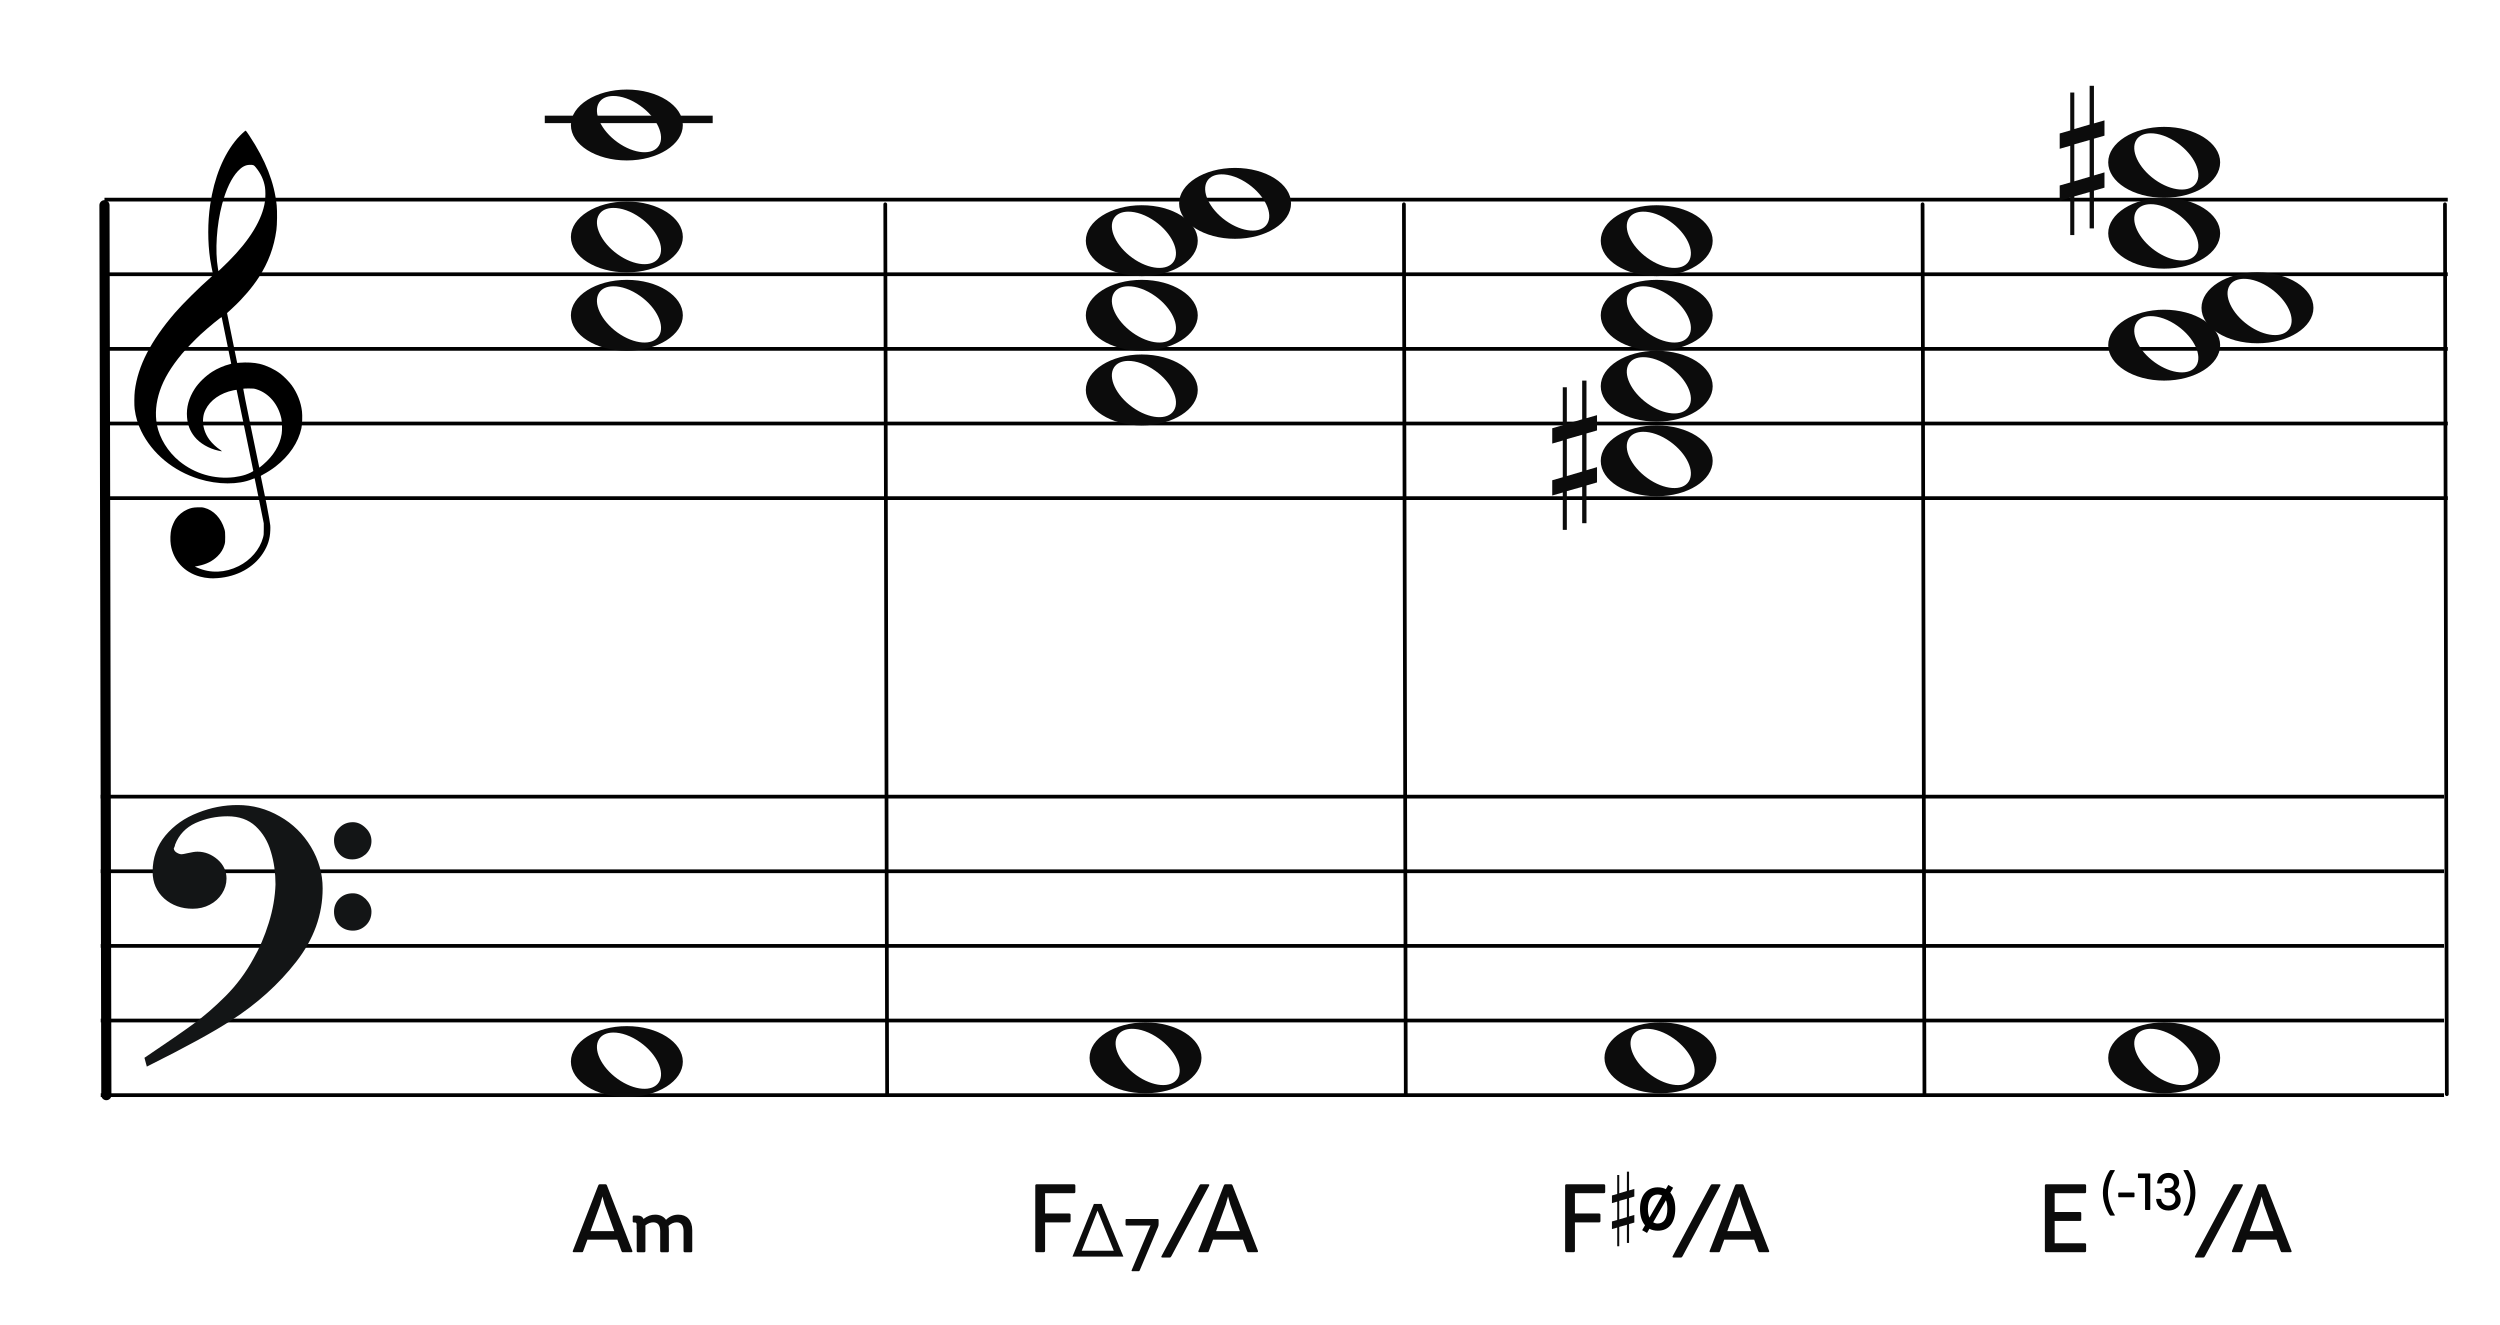 <?xml version="1.0" encoding="UTF-8"?>
<svg width="670px" height="355px" viewBox="0 0 670 355" version="1.1" xmlns="http://www.w3.org/2000/svg" xmlns:xlink="http://www.w3.org/1999/xlink">
    <title>c4-chordname-Am-pedalpoint</title>
    <g id="c4-chordname-Am-pedalpoint" stroke="none" stroke-width="1" fill="none" fill-rule="evenodd">
        <g id="五線譜" transform="translate(27, 203)" stroke="#000000">
            <line x1="0" y1="10.5" x2="628" y2="10.5" id="horizon"></line>
            <line x1="0" y1="30.5" x2="628" y2="30.5" id="horizon"></line>
            <line x1="0" y1="50.5" x2="628" y2="50.5" id="horizon"></line>
            <line x1="0" y1="70.5" x2="628" y2="70.5" id="horizon"></line>
            <line x1="0" y1="90.5" x2="628" y2="90.5" id="horizon"></line>
        </g>
        <g id="五線譜" transform="translate(28.047, 43)" stroke="#000000">
            <line x1="-0.047" y1="10.5" x2="627.953" y2="10.5" id="horizon"></line>
            <line x1="-0.047" y1="30.5" x2="627.953" y2="30.5" id="horizon"></line>
            <line x1="-0.047" y1="50.5" x2="627.953" y2="50.5" id="horizon"></line>
            <line x1="-0.047" y1="70.5" x2="627.953" y2="70.5" id="horizon"></line>
            <line x1="-0.047" y1="90.5" x2="627.953" y2="90.5" id="horizon"></line>
        </g>
        <line x1="-91.5" y1="174.5" x2="147" y2="174" id="bar" stroke="#000000" stroke-width="2.722" stroke-linecap="round" stroke-linejoin="round" transform="translate(28, 174.5) rotate(90) translate(-28, -174.5) "></line>
        <g id="F" transform="translate(39, 216)" fill="#131516" stroke="#131516" stroke-width="0.5">
            <path d="M0,67.596 C5.774,63.697 10.087,60.745 12.864,58.704 C15.642,56.7 18.566,54.186 21.563,51.198 C24.559,48.21 27.081,44.821 29.128,41.067 C30.736,38.298 32.125,35.091 33.258,31.447 C34.391,27.84 34.975,24.342 35.085,21.026 C35.085,17.928 34.683,14.977 33.842,12.207 C33.038,9.401 31.65,7.106 29.676,5.247 C27.703,3.425 25.144,2.514 21.965,2.514 C18.895,2.514 16.008,3.134 13.303,4.336 C10.635,5.575 8.735,7.543 7.675,10.312 C7.675,10.567 7.529,10.895 7.309,11.369 C7.382,11.952 7.675,12.389 8.223,12.717 C8.771,13.045 9.246,13.191 9.685,13.191 C9.904,13.191 10.525,13.082 11.476,12.863 C12.462,12.645 13.267,12.499 13.924,12.499 C15.861,12.499 17.579,13.191 19.151,14.539 C20.686,15.888 21.453,17.527 21.453,19.459 C21.453,20.843 21.051,22.155 20.283,23.358 C19.516,24.56 18.456,25.544 17.104,26.237 C15.752,26.965 14.253,27.293 12.645,27.293 C9.721,27.293 7.236,26.419 5.19,24.633 C3.18,22.811 2.156,20.516 2.156,17.637 C2.156,13.956 3.289,10.786 5.519,8.09 C7.784,5.393 10.635,3.389 14.144,2.041 C17.616,0.656 21.124,0 24.706,0 C28.616,0 32.344,0.984 35.816,2.988 C39.324,4.956 42.065,7.689 44.112,11.078 C46.159,14.503 47.219,18.147 47.219,22.082 C47.219,29.079 44.88,35.565 40.202,41.578 C35.524,47.59 29.749,52.801 22.842,57.247 C18.237,60.271 10.781,64.352 0.512,69.49 L0,67.596 Z M50.764,9.223 C50.764,7.912 51.239,6.818 52.189,5.944 C53.103,5.033 54.236,4.596 55.588,4.596 C56.757,4.596 57.854,5.106 58.84,6.09 C59.827,7.037 60.302,8.167 60.302,9.406 C60.302,10.717 59.791,11.847 58.84,12.758 C57.817,13.633 56.684,14.07 55.405,14.07 C54.053,14.07 52.956,13.633 52.079,12.649 C51.202,11.701 50.764,10.572 50.764,9.223 Z M50.764,28.318 C50.764,27.006 51.239,25.876 52.116,25.002 C53.029,24.091 54.162,23.654 55.588,23.654 C56.757,23.654 57.817,24.127 58.84,25.111 C59.791,26.095 60.302,27.152 60.302,28.318 C60.302,29.739 59.827,30.869 58.914,31.78 C57.963,32.691 56.867,33.164 55.588,33.164 C54.162,33.164 53.029,32.691 52.116,31.816 C51.239,30.941 50.764,29.775 50.764,28.318 Z" id="Shape"></path>
        </g>
        <path d="M56.162,154.963 C55.266,154.896 54.404,154.751 53.59,154.529 C49.375,153.385 46.455,150.207 45.775,146.019 C45.575,144.792 45.642,142.872 45.923,141.776 C46.137,140.937 46.656,139.738 47.074,139.113 C47.779,138.062 48.984,137.067 50.186,136.549 C51.174,136.121 51.706,136.008 52.952,135.964 C53.94,135.927 54.184,135.943 54.755,136.091 C57.243,136.73 59.258,138.863 60.132,141.784 C60.329,142.444 60.347,142.611 60.351,143.909 C60.354,145.141 60.333,145.398 60.178,145.946 C59.834,147.163 59.246,148.144 58.307,149.061 C56.932,150.409 55.321,151.218 53.146,151.658 L52.213,151.848 L52.875,152.136 C56.41,153.69 60.323,153.54 63.971,151.717 C67.164,150.123 69.633,147.238 70.482,144.11 C70.688,143.354 70.7,143.215 70.694,141.776 L70.688,140.247 L69.496,134.331 C68.841,131.077 68.287,128.355 68.266,128.281 C68.23,128.166 68.148,128.182 67.582,128.418 C63.926,129.945 58.394,129.925 53.345,128.368 C46.428,126.235 40.782,121.554 37.839,115.514 C36.921,113.627 36.385,111.824 36.088,109.619 C35.955,108.626 35.976,105.997 36.129,104.748 C36.949,98.066 40.398,91.366 46.901,83.82 C48.925,81.472 53.355,77.078 56.323,74.473 C57.113,73.781 57.146,73.737 57.085,73.513 C56.948,72.994 56.471,70.478 56.323,69.492 C55.64,64.894 55.641,59.555 56.327,54.883 C57.404,47.543 59.928,41.375 63.602,37.114 C64.272,36.336 65.69,35 65.845,35 C65.895,35 66.325,35.589 66.798,36.309 C71.195,42.971 73.521,48.905 74.157,55.07 C74.315,56.612 74.271,60.229 74.075,61.64 C73.431,66.296 71.928,70.337 69.35,74.34 C67.665,76.961 65.126,79.939 62.535,82.339 C61.944,82.888 61.321,83.465 61.152,83.623 L60.846,83.909 L62.203,90.585 L63.559,97.263 L64.231,97.211 C66.12,97.059 68.116,97.17 69.543,97.503 C71.442,97.949 73.58,98.966 75.179,100.183 C76.071,100.863 77.556,102.382 78.183,103.257 C79.682,105.347 80.66,107.839 80.933,110.258 C81.069,111.455 80.988,113.783 80.78,114.751 C79.957,118.583 77.521,122.186 73.81,125.057 C72.892,125.767 71.554,126.624 70.582,127.127 C69.924,127.468 69.867,127.514 69.91,127.692 C69.993,128.029 71.048,133.157 71.442,135.136 C71.649,136.175 71.967,137.896 72.15,138.96 C72.472,140.832 72.482,140.929 72.438,142.139 C72.36,144.439 71.782,146.237 70.478,148.256 C67.993,152.1 63.541,154.551 58.349,154.933 C57.252,155.013 56.899,155.019 56.162,154.963 Z M62.745,127.885 C63.722,127.77 64.959,127.504 65.761,127.234 C66.743,126.905 67.928,126.32 67.881,126.187 C67.859,126.128 66.855,121.232 65.649,115.304 C64.443,109.377 63.437,104.508 63.413,104.484 C63.39,104.46 62.989,104.516 62.523,104.611 C59.107,105.303 56.304,107.262 55.076,109.816 C54.689,110.621 54.541,111.148 54.441,112.068 C54.229,114.023 54.858,116.17 56.144,117.872 C56.893,118.865 58.034,119.926 59.081,120.606 C59.482,120.866 59.559,120.994 59.278,120.933 C59.18,120.913 58.836,120.838 58.514,120.77 C55.981,120.223 53.532,118.79 52.143,117.047 C50.923,115.514 50.304,113.92 50.127,111.848 C49.901,109.207 50.593,106.661 52.211,104.165 C53.256,102.553 55.06,100.798 56.867,99.636 C58.176,98.793 60.16,97.933 61.512,97.622 C61.759,97.566 61.961,97.493 61.961,97.463 C61.961,97.376 59.457,85.124 59.415,85.007 C59.354,84.835 55.96,87.619 53.673,89.714 C52.412,90.87 49.728,93.664 48.754,94.836 C45.813,98.373 43.913,101.555 42.85,104.716 C41.782,107.904 41.516,110.972 42.062,113.876 C42.726,117.406 45.003,121.1 48.048,123.588 C52.184,126.965 57.451,128.505 62.745,127.885 Z M70.505,124.528 C73.324,122.107 74.992,119.353 75.485,116.313 C75.651,115.294 75.607,113.145 75.405,112.195 C74.58,108.346 72.061,105.374 68.741,104.333 C68.087,104.127 67.936,104.111 66.647,104.109 C65.83,104.109 65.23,104.139 65.189,104.187 C65.148,104.234 65.991,108.463 67.301,114.771 C68.5,120.548 69.482,125.285 69.484,125.299 C69.492,125.363 69.835,125.103 70.505,124.528 Z M61.284,70.016 C66.959,64.335 70.313,58.803 71.012,53.963 C71.169,52.873 71.167,51.096 71.006,50.127 C70.684,48.195 69.896,46.498 68.556,44.862 C68.024,44.212 67.944,44.178 66.938,44.18 C65.83,44.182 64.822,44.708 63.777,45.83 C62.044,47.684 60.596,50.715 59.529,54.707 C58.046,60.266 57.59,67.218 58.404,71.927 L58.531,72.671 L59.325,71.927 C59.761,71.517 60.641,70.658 61.284,70.016 Z" id="G-Clef" fill="#000000"></path>
        <line x1="535.75" y1="174.25" x2="774.25" y2="173.75" id="bar" stroke="#000000" stroke-linecap="round" stroke-linejoin="round" transform="translate(655.25, 174.25) rotate(90) translate(-655.25, -174.25) "></line>
        <line x1="117.75" y1="174.25" x2="356.25" y2="173.75" id="bar" stroke="#000000" stroke-linecap="round" stroke-linejoin="round" transform="translate(237.25, 174.25) rotate(90) translate(-237.25, -174.25) "></line>
        <line x1="256.75" y1="174.25" x2="495.25" y2="173.75" id="bar" stroke="#000000" stroke-linecap="round" stroke-linejoin="round" transform="translate(376.25, 174.25) rotate(90) translate(-376.25, -174.25) "></line>
        <line x1="395.75" y1="174.25" x2="634.25" y2="173.75" id="bar" stroke="#000000" stroke-linecap="round" stroke-linejoin="round" transform="translate(515.25, 174.25) rotate(90) translate(-515.25, -174.25) "></line>
        <g id="Group" transform="translate(430, 273)" fill="#0C0C0C" fill-rule="nonzero">
            <g id="whole">
                <path d="M14.988,1 C6.708,1 0,5.273 0,10.513 C0,15.752 6.708,20 14.988,20 C23.268,20 30,15.752 30,10.513 C30,5.273 23.268,1 14.988,1 Z M11.325,2.723 C13.479,2.693 16.132,3.586 18.626,5.371 C23.06,8.544 25.285,13.322 23.597,16.015 C21.91,18.707 16.948,18.313 12.514,15.141 C8.08,11.968 5.855,7.189 7.542,4.497 C8.281,3.318 9.651,2.746 11.325,2.723 Z"></path>
            </g>
        </g>
        <g id="Group" transform="translate(292, 273)" fill="#0C0C0C" fill-rule="nonzero">
            <g id="whole">
                <path d="M14.988,1 C6.708,1 0,5.273 0,10.513 C0,15.752 6.708,20 14.988,20 C23.268,20 30,15.752 30,10.513 C30,5.273 23.268,1 14.988,1 Z M11.325,2.723 C13.479,2.693 16.132,3.586 18.626,5.371 C23.06,8.544 25.285,13.322 23.597,16.015 C21.91,18.707 16.948,18.313 12.514,15.141 C8.08,11.968 5.855,7.189 7.542,4.497 C8.281,3.318 9.651,2.746 11.325,2.723 Z"></path>
            </g>
        </g>
        <g id="Group" transform="translate(153, 23)" fill="#0C0C0C" fill-rule="nonzero">
            <g id="whole">
                <path d="M14.988,1 C6.708,1 0,5.273 0,10.513 C0,15.752 6.708,20 14.988,20 C23.268,20 30,15.752 30,10.513 C30,5.273 23.268,1 14.988,1 Z M11.325,2.723 C13.479,2.693 16.132,3.586 18.626,5.371 C23.06,8.544 25.285,13.322 23.597,16.015 C21.91,18.707 16.948,18.313 12.514,15.141 C8.08,11.968 5.855,7.189 7.542,4.497 C8.281,3.318 9.651,2.746 11.325,2.723 Z"></path>
            </g>
        </g>
        <g id="Group" transform="translate(153, 74)" fill="#0C0C0C" fill-rule="nonzero">
            <g id="whole">
                <path d="M14.988,1 C6.708,1 0,5.273 0,10.513 C0,15.752 6.708,20 14.988,20 C23.268,20 30,15.752 30,10.513 C30,5.273 23.268,1 14.988,1 Z M11.325,2.723 C13.479,2.693 16.132,3.586 18.626,5.371 C23.06,8.544 25.285,13.322 23.597,16.015 C21.91,18.707 16.948,18.313 12.514,15.141 C8.08,11.968 5.855,7.189 7.542,4.497 C8.281,3.318 9.651,2.746 11.325,2.723 Z"></path>
            </g>
        </g>
        <g id="Group" transform="translate(153, 53)" fill="#0C0C0C" fill-rule="nonzero">
            <g id="whole">
                <path d="M14.988,1 C6.708,1 0,5.273 0,10.513 C0,15.752 6.708,20 14.988,20 C23.268,20 30,15.752 30,10.513 C30,5.273 23.268,1 14.988,1 Z M11.325,2.723 C13.479,2.693 16.132,3.586 18.626,5.371 C23.06,8.544 25.285,13.322 23.597,16.015 C21.91,18.707 16.948,18.313 12.514,15.141 C8.08,11.968 5.855,7.189 7.542,4.497 C8.281,3.318 9.651,2.746 11.325,2.723 Z"></path>
            </g>
        </g>
        <g id="Group" transform="translate(291, 54)" fill="#0C0C0C" fill-rule="nonzero">
            <g id="whole">
                <path d="M14.988,1 C6.708,1 0,5.273 0,10.513 C0,15.752 6.708,20 14.988,20 C23.268,20 30,15.752 30,10.513 C30,5.273 23.268,1 14.988,1 Z M11.325,2.723 C13.479,2.693 16.132,3.586 18.626,5.371 C23.06,8.544 25.285,13.322 23.597,16.015 C21.91,18.707 16.948,18.313 12.514,15.141 C8.08,11.968 5.855,7.189 7.542,4.497 C8.281,3.318 9.651,2.746 11.325,2.723 Z"></path>
            </g>
        </g>
        <g id="Group" transform="translate(316, 44)" fill="#0C0C0C" fill-rule="nonzero">
            <g id="whole">
                <path d="M14.988,1 C6.708,1 0,5.273 0,10.513 C0,15.752 6.708,20 14.988,20 C23.268,20 30,15.752 30,10.513 C30,5.273 23.268,1 14.988,1 Z M11.325,2.723 C13.479,2.693 16.132,3.586 18.626,5.371 C23.06,8.544 25.285,13.322 23.597,16.015 C21.91,18.707 16.948,18.313 12.514,15.141 C8.08,11.968 5.855,7.189 7.542,4.497 C8.281,3.318 9.651,2.746 11.325,2.723 Z"></path>
            </g>
        </g>
        <g id="Group" transform="translate(291, 94)" fill="#0C0C0C" fill-rule="nonzero">
            <g id="whole">
                <path d="M14.988,1 C6.708,1 0,5.273 0,10.513 C0,15.752 6.708,20 14.988,20 C23.268,20 30,15.752 30,10.513 C30,5.273 23.268,1 14.988,1 Z M11.325,2.723 C13.479,2.693 16.132,3.586 18.626,5.371 C23.06,8.544 25.285,13.322 23.597,16.015 C21.91,18.707 16.948,18.313 12.514,15.141 C8.08,11.968 5.855,7.189 7.542,4.497 C8.281,3.318 9.651,2.746 11.325,2.723 Z"></path>
            </g>
        </g>
        <g id="Group" transform="translate(291, 74)" fill="#0C0C0C" fill-rule="nonzero">
            <g id="whole">
                <path d="M14.988,1 C6.708,1 0,5.273 0,10.513 C0,15.752 6.708,20 14.988,20 C23.268,20 30,15.752 30,10.513 C30,5.273 23.268,1 14.988,1 Z M11.325,2.723 C13.479,2.693 16.132,3.586 18.626,5.371 C23.06,8.544 25.285,13.322 23.597,16.015 C21.91,18.707 16.948,18.313 12.514,15.141 C8.08,11.968 5.855,7.189 7.542,4.497 C8.281,3.318 9.651,2.746 11.325,2.723 Z"></path>
            </g>
        </g>
        <g id="Group" transform="translate(429, 113)" fill="#0C0C0C" fill-rule="nonzero">
            <g id="whole">
                <path d="M14.988,1 C6.708,1 0,5.273 0,10.513 C0,15.752 6.708,20 14.988,20 C23.268,20 30,15.752 30,10.513 C30,5.273 23.268,1 14.988,1 Z M11.325,2.723 C13.479,2.693 16.132,3.586 18.626,5.371 C23.06,8.544 25.285,13.322 23.597,16.015 C21.91,18.707 16.948,18.313 12.514,15.141 C8.08,11.968 5.855,7.189 7.542,4.497 C8.281,3.318 9.651,2.746 11.325,2.723 Z"></path>
            </g>
        </g>
        <g id="Group" transform="translate(429, 93)" fill="#0C0C0C" fill-rule="nonzero">
            <g id="whole">
                <path d="M14.988,1 C6.708,1 0,5.273 0,10.513 C0,15.752 6.708,20 14.988,20 C23.268,20 30,15.752 30,10.513 C30,5.273 23.268,1 14.988,1 Z M11.325,2.723 C13.479,2.693 16.132,3.586 18.626,5.371 C23.06,8.544 25.285,13.322 23.597,16.015 C21.91,18.707 16.948,18.313 12.514,15.141 C8.08,11.968 5.855,7.189 7.542,4.497 C8.281,3.318 9.651,2.746 11.325,2.723 Z"></path>
            </g>
        </g>
        <g id="Group" transform="translate(565, 52)" fill="#0C0C0C" fill-rule="nonzero">
            <g id="whole">
                <path d="M14.988,1 C6.708,1 0,5.273 0,10.513 C0,15.752 6.708,20 14.988,20 C23.268,20 30,15.752 30,10.513 C30,5.273 23.268,1 14.988,1 Z M11.325,2.723 C13.479,2.693 16.132,3.586 18.626,5.371 C23.06,8.544 25.285,13.322 23.597,16.015 C21.91,18.707 16.948,18.313 12.514,15.141 C8.08,11.968 5.855,7.189 7.542,4.497 C8.281,3.318 9.651,2.746 11.325,2.723 Z"></path>
            </g>
        </g>
        <g id="Group" transform="translate(565, 82)" fill="#0C0C0C" fill-rule="nonzero">
            <g id="whole">
                <path d="M14.988,1 C6.708,1 0,5.273 0,10.513 C0,15.752 6.708,20 14.988,20 C23.268,20 30,15.752 30,10.513 C30,5.273 23.268,1 14.988,1 Z M11.325,2.723 C13.479,2.693 16.132,3.586 18.626,5.371 C23.06,8.544 25.285,13.322 23.597,16.015 C21.91,18.707 16.948,18.313 12.514,15.141 C8.08,11.968 5.855,7.189 7.542,4.497 C8.281,3.318 9.651,2.746 11.325,2.723 Z"></path>
            </g>
        </g>
        <g id="Group" transform="translate(590, 72)" fill="#0C0C0C" fill-rule="nonzero">
            <g id="whole">
                <path d="M14.988,1 C6.708,1 0,5.273 0,10.513 C0,15.752 6.708,20 14.988,20 C23.268,20 30,15.752 30,10.513 C30,5.273 23.268,1 14.988,1 Z M11.325,2.723 C13.479,2.693 16.132,3.586 18.626,5.371 C23.06,8.544 25.285,13.322 23.597,16.015 C21.91,18.707 16.948,18.313 12.514,15.141 C8.08,11.968 5.855,7.189 7.542,4.497 C8.281,3.318 9.651,2.746 11.325,2.723 Z"></path>
            </g>
        </g>
        <g id="Group" transform="translate(146, 31)" fill="#0C0C0C" fill-rule="nonzero">
            <g id="Rectangle">
                <rect x="0" y="0" width="45" height="2"></rect>
            </g>
        </g>
        <g id="Group" transform="translate(429, 74)" fill="#0C0C0C" fill-rule="nonzero">
            <g id="whole">
                <path d="M14.988,1 C6.708,1 0,5.273 0,10.513 C0,15.752 6.708,20 14.988,20 C23.268,20 30,15.752 30,10.513 C30,5.273 23.268,1 14.988,1 Z M11.325,2.723 C13.479,2.693 16.132,3.586 18.626,5.371 C23.06,8.544 25.285,13.322 23.597,16.015 C21.91,18.707 16.948,18.313 12.514,15.141 C8.08,11.968 5.855,7.189 7.542,4.497 C8.281,3.318 9.651,2.746 11.325,2.723 Z"></path>
            </g>
        </g>
        <g id="Group" transform="translate(429, 54)" fill="#0C0C0C" fill-rule="nonzero">
            <g id="whole">
                <path d="M14.988,1 C6.708,1 0,5.273 0,10.513 C0,15.752 6.708,20 14.988,20 C23.268,20 30,15.752 30,10.513 C30,5.273 23.268,1 14.988,1 Z M11.325,2.723 C13.479,2.693 16.132,3.586 18.626,5.371 C23.06,8.544 25.285,13.322 23.597,16.015 C21.91,18.707 16.948,18.313 12.514,15.141 C8.08,11.968 5.855,7.189 7.542,4.497 C8.281,3.318 9.651,2.746 11.325,2.723 Z"></path>
            </g>
        </g>
        <g id="Group" transform="translate(153, 274)" fill="#0C0C0C" fill-rule="nonzero">
            <g id="whole">
                <path d="M14.988,1 C6.708,1 0,5.273 0,10.513 C0,15.752 6.708,20 14.988,20 C23.268,20 30,15.752 30,10.513 C30,5.273 23.268,1 14.988,1 Z M11.325,2.723 C13.479,2.693 16.132,3.586 18.626,5.371 C23.06,8.544 25.285,13.322 23.597,16.015 C21.91,18.707 16.948,18.313 12.514,15.141 C8.08,11.968 5.855,7.189 7.542,4.497 C8.281,3.318 9.651,2.746 11.325,2.723 Z"></path>
            </g>
        </g>
        <g id="Group" transform="translate(565, 33)" fill="#0C0C0C" fill-rule="nonzero">
            <g id="whole">
                <path d="M14.988,1 C6.708,1 0,5.273 0,10.513 C0,15.752 6.708,20 14.988,20 C23.268,20 30,15.752 30,10.513 C30,5.273 23.268,1 14.988,1 Z M11.325,2.723 C13.479,2.693 16.132,3.586 18.626,5.371 C23.06,8.544 25.285,13.322 23.597,16.015 C21.91,18.707 16.948,18.313 12.514,15.141 C8.08,11.968 5.855,7.189 7.542,4.497 C8.281,3.318 9.651,2.746 11.325,2.723 Z"></path>
            </g>
        </g>
        <g id="Group" transform="translate(565, 273)" fill="#0C0C0C" fill-rule="nonzero">
            <g id="whole">
                <path d="M14.988,1 C6.708,1 0,5.273 0,10.513 C0,15.752 6.708,20 14.988,20 C23.268,20 30,15.752 30,10.513 C30,5.273 23.268,1 14.988,1 Z M11.325,2.723 C13.479,2.693 16.132,3.586 18.626,5.371 C23.06,8.544 25.285,13.322 23.597,16.015 C21.91,18.707 16.948,18.313 12.514,15.141 C8.08,11.968 5.855,7.189 7.542,4.497 C8.281,3.318 9.651,2.746 11.325,2.723 Z"></path>
            </g>
        </g>
        <g id="Group" transform="translate(140, 305.5)" fill="#0C0C0C" fill-rule="nonzero">
            <g id="CN-Alphabet">
                <path d="M15.967,30.088 C16.201,30.088 16.253,29.958 16.331,29.724 L17.423,26.734 L25.457,26.734 L26.523,29.724 C26.627,29.958 26.679,30.088 26.913,30.088 L29.201,30.088 C29.461,30.088 29.539,29.958 29.461,29.724 L22.675,12.226 C22.597,12.018 22.493,11.888 22.259,11.888 L20.751,11.888 C20.491,11.888 20.413,12.018 20.309,12.252 L13.523,29.724 C13.419,29.958 13.549,30.088 13.757,30.088 L15.967,30.088 Z M24.625,24.446 L18.255,24.446 L20.855,17.322 L21.453,15.138 L22.051,17.322 L24.625,24.446 Z" id="Combined-Shape"></path>
            </g>
        </g>
        <g id="Group" transform="translate(164.5, 305.5)" fill="#0C0C0C" fill-rule="nonzero">
            <g id="Combined-Shape">
                <path d="M8.134,30.104 C8.35,30.104 8.47,29.984 8.47,29.768 L8.47,22.904 C9.214,22.328 9.862,22.088 10.558,22.088 C11.83,22.088 12.43,22.88 12.43,24.464 L12.43,29.768 C12.43,29.984 12.574,30.104 12.766,30.104 L14.422,30.104 C14.638,30.104 14.758,29.984 14.758,29.768 L14.758,24.224 C14.758,23.792 14.71,23.384 14.662,23.024 C15.334,22.424 16.078,22.088 16.846,22.088 C18.07,22.088 18.694,22.88 18.694,24.464 L18.694,29.768 C18.694,29.984 18.814,30.104 19.03,30.104 L20.686,30.104 C20.902,30.104 21.022,29.984 21.022,29.768 L21.022,24.224 C21.022,21.464 19.534,20.024 17.302,20.024 C16.03,20.024 14.902,20.504 13.99,21.416 C13.366,20.504 12.334,20.024 11.086,20.024 C9.958,20.024 9.022,20.384 7.966,21.176 C7.702,20.576 7.198,20.264 6.382,20.264 L5.398,20.264 C5.182,20.264 5.062,20.384 5.062,20.6 L5.062,21.8 C5.062,22.016 5.182,22.136 5.398,22.136 L5.662,22.136 C6.07,22.136 6.118,22.352 6.118,22.928 L6.118,23.864 L6.142,23.864 L6.142,29.768 C6.142,29.984 6.238,30.104 6.478,30.104 L8.134,30.104 Z"></path>
            </g>
        </g>
        <g id="Group" transform="translate(302.5, 305.5)" fill="#0C0C0C" fill-rule="nonzero">
            <g id="CN-Alphabet">
                <path d="M10.962,31.518 C11.196,31.518 11.3,31.388 11.43,31.154 L21.544,12.252 C21.674,12.018 21.57,11.888 21.336,11.888 L19.36,11.888 C19.126,11.888 19.022,12.018 18.892,12.252 L8.778,31.154 C8.648,31.388 8.778,31.518 9.012,31.518 L10.962,31.518 Z M21.129,30.088 C21.363,30.088 21.415,29.958 21.493,29.724 L22.585,26.734 L30.619,26.734 L31.685,29.724 C31.789,29.958 31.841,30.088 32.075,30.088 L34.363,30.088 C34.623,30.088 34.701,29.958 34.623,29.724 L27.837,12.226 C27.759,12.018 27.655,11.888 27.421,11.888 L25.913,11.888 C25.653,11.888 25.575,12.018 25.471,12.252 L18.685,29.724 C18.581,29.958 18.711,30.088 18.919,30.088 L21.129,30.088 Z M29.787,24.446 L23.417,24.446 L26.017,17.322 L26.615,15.138 L27.213,17.322 L29.787,24.446 Z" id="Combined-Shape"></path>
            </g>
        </g>
        <g id="Group" transform="translate(402.5, 305.5)" fill="#0C0C0C" fill-rule="nonzero">
            <g id="CN-Alphabet">
                <path d="M19.217,30.088 C19.451,30.088 19.581,29.958 19.581,29.724 L19.581,22.106 L26.029,22.106 C26.263,22.106 26.419,22.002 26.419,21.742 L26.419,20.078 C26.419,19.818 26.263,19.714 26.029,19.714 L19.581,19.714 L19.581,14.28 L27.329,14.28 C27.563,14.28 27.693,14.15 27.693,13.916 L27.693,12.252 C27.693,12.018 27.563,11.888 27.329,11.888 L17.319,11.888 C17.085,11.888 16.955,12.018 16.955,12.252 L16.955,29.724 C16.955,29.958 17.085,30.088 17.319,30.088 L19.217,30.088 Z" id="Combined-Shape"></path>
            </g>
        </g>
        <g id="Combined-Shape" transform="translate(435.5, 314)" fill="#000000">
            <path d="M11.6,3.563 L12.9,4.313 L12.137,5.635 C12.986,6.614 13.465,8.075 13.465,9.951 C13.465,13.695 11.75,15.831 8.792,15.831 C7.942,15.831 7.19,15.653 6.548,15.313 L5.9,16.437 L4.6,15.687 L5.365,14.364 C4.498,13.353 4.024,11.851 4.024,9.951 C4.024,6.341 5.947,4.205 8.792,4.205 C9.598,4.205 10.323,4.372 10.947,4.695 L11.6,3.563 Z M10.972,7.652 L7.556,13.568 C7.911,13.789 8.323,13.903 8.784,13.903 C10.404,13.903 11.35,12.506 11.35,9.951 C11.35,9.022 11.22,8.252 10.972,7.652 Z M8.792,6.125 C7.163,6.125 6.139,7.483 6.139,9.951 C6.139,10.904 6.282,11.697 6.547,12.317 L9.954,6.415 C9.622,6.223 9.233,6.125 8.792,6.125 Z"></path>
        </g>
        <g id="Group" transform="translate(432, 314)" fill="#0C0C0C" fill-rule="nonzero">
            <g id="sharp">
                <path d="M1.957,12.794 L1.957,7.841 L4.01,7.26 L4.01,12.188 L1.957,12.794 Z M6,11.596 L4.588,12.011 L4.588,7.083 L6,6.678 L6,4.631 L4.588,5.036 L4.588,0 L4.01,0 L4.01,5.188 L1.957,5.794 L1.957,0.897 L1.412,0.897 L1.412,5.98 L0,6.386 L0,8.437 L1.412,8.032 L1.412,12.951 L0,13.354 L0,15.397 L1.412,14.993 L1.412,20 L1.957,20 L1.957,14.814 L4.01,14.235 L4.01,19.106 L4.588,19.106 L4.588,14.051 L6,13.646 L6,11.596 Z"></path>
            </g>
        </g>
        <g id="Group" transform="translate(439.5, 305.5)" fill="#0C0C0C" fill-rule="nonzero">
            <g id="CN-Alphabet">
                <path d="M10.962,31.518 C11.196,31.518 11.3,31.388 11.43,31.154 L21.544,12.252 C21.674,12.018 21.57,11.888 21.336,11.888 L19.36,11.888 C19.126,11.888 19.022,12.018 18.892,12.252 L8.778,31.154 C8.648,31.388 8.778,31.518 9.012,31.518 L10.962,31.518 Z M21.129,30.088 C21.363,30.088 21.415,29.958 21.493,29.724 L22.585,26.734 L30.619,26.734 L31.685,29.724 C31.789,29.958 31.841,30.088 32.075,30.088 L34.363,30.088 C34.623,30.088 34.701,29.958 34.623,29.724 L27.837,12.226 C27.759,12.018 27.655,11.888 27.421,11.888 L25.913,11.888 C25.653,11.888 25.575,12.018 25.471,12.252 L18.685,29.724 C18.581,29.958 18.711,30.088 18.919,30.088 L21.129,30.088 Z M29.787,24.446 L23.417,24.446 L26.017,17.322 L26.615,15.138 L27.213,17.322 L29.787,24.446 Z" id="Combined-Shape"></path>
            </g>
        </g>
        <g id="Group" transform="translate(579.5, 305.5)" fill="#0C0C0C" fill-rule="nonzero">
            <g id="CN-Alphabet">
                <path d="M10.962,31.518 C11.196,31.518 11.3,31.388 11.43,31.154 L21.544,12.252 C21.674,12.018 21.57,11.888 21.336,11.888 L19.36,11.888 C19.126,11.888 19.022,12.018 18.892,12.252 L8.778,31.154 C8.648,31.388 8.778,31.518 9.012,31.518 L10.962,31.518 Z M21.129,30.088 C21.363,30.088 21.415,29.958 21.493,29.724 L22.585,26.734 L30.619,26.734 L31.685,29.724 C31.789,29.958 31.841,30.088 32.075,30.088 L34.363,30.088 C34.623,30.088 34.701,29.958 34.623,29.724 L27.837,12.226 C27.759,12.018 27.655,11.888 27.421,11.888 L25.913,11.888 C25.653,11.888 25.575,12.018 25.471,12.252 L18.685,29.724 C18.581,29.958 18.711,30.088 18.919,30.088 L21.129,30.088 Z M29.787,24.446 L23.417,24.446 L26.017,17.322 L26.615,15.138 L27.213,17.322 L29.787,24.446 Z" id="Combined-Shape"></path>
            </g>
        </g>
        <g id="Group" transform="translate(260.5, 305.5)" fill="#0C0C0C" fill-rule="nonzero">
            <g id="CN-Alphabet">
                <path d="M19.217,30.088 C19.451,30.088 19.581,29.958 19.581,29.724 L19.581,22.106 L26.029,22.106 C26.263,22.106 26.419,22.002 26.419,21.742 L26.419,20.078 C26.419,19.818 26.263,19.714 26.029,19.714 L19.581,19.714 L19.581,14.28 L27.329,14.28 C27.563,14.28 27.693,14.15 27.693,13.916 L27.693,12.252 C27.693,12.018 27.563,11.888 27.329,11.888 L17.319,11.888 C17.085,11.888 16.955,12.018 16.955,12.252 L16.955,29.724 C16.955,29.958 17.085,30.088 17.319,30.088 L19.217,30.088 Z" id="Combined-Shape"></path>
            </g>
            <g transform="translate(23, 1)" id="Combined-Shape">
                <path d="M26.747,20.188 C26.907,20.188 27.007,20.288 27.007,20.448 L27.007,20.448 L27.007,21.548 C27.007,21.988 26.947,22.108 26.827,22.428 L26.827,22.428 L21.967,33.908 C21.907,34.088 21.807,34.188 21.627,34.188 L21.627,34.188 L19.967,34.188 C19.787,34.188 19.707,34.088 19.787,33.908 L19.787,33.908 L24.507,22.688 L24.847,21.928 L24.067,21.948 L18.407,21.948 C18.247,21.948 18.147,21.848 18.147,21.668 L18.147,21.668 L18.147,20.448 C18.147,20.288 18.247,20.188 18.407,20.188 L18.407,20.188 Z M11.744,16.146 L17.565,30.267 L3.922,30.267 L9.664,16.146 L11.744,16.146 Z M10.641,17.952 L6.403,28.704 L14.996,28.704 L10.641,17.952 Z"></path>
            </g>
        </g>
        <g id="Group" transform="translate(531.5, 305.5)" fill="#0C0C0C" fill-rule="nonzero">
            <g id="CN-Alphabet">
                <path d="M27.238,30.088 C27.446,30.088 27.576,29.958 27.576,29.724 L27.576,28.06 C27.576,27.826 27.446,27.696 27.238,27.696 L19.152,27.696 L19.152,21.716 L25.938,21.716 C26.172,21.716 26.276,21.612 26.276,21.352 L26.276,19.688 C26.276,19.428 26.172,19.324 25.938,19.324 L19.152,19.324 L19.152,14.28 L27.238,14.28 C27.446,14.28 27.576,14.15 27.576,13.916 L27.576,12.252 C27.576,12.018 27.446,11.888 27.238,11.888 L16.89,11.888 C16.656,11.888 16.526,12.018 16.526,12.252 L16.526,29.724 C16.526,29.958 16.656,30.088 16.89,30.088 L27.238,30.088 Z" id="Combined-Shape"></path>
            </g>
        </g>
        <g id="CN-add" transform="translate(560, 309)" fill="#000000">
            <path d="M6.642,16.778 C6.782,16.778 6.824,16.722 6.754,16.596 C5.676,14.902 4.934,12.788 4.934,10.688 C4.934,8.588 5.676,6.46 6.754,4.78 C6.824,4.654 6.782,4.584 6.642,4.584 L5.662,4.584 C5.536,4.584 5.466,4.654 5.382,4.78 C4.248,6.488 3.576,8.63 3.576,10.688 C3.576,12.732 4.248,14.874 5.382,16.596 C5.466,16.722 5.536,16.778 5.662,16.778 L6.642,16.778 Z M11.85,11.864 C11.99,11.864 12.046,11.794 12.046,11.668 L12.046,10.8 C12.046,10.674 11.99,10.604 11.85,10.604 L7.888,10.604 C7.762,10.604 7.692,10.674 7.692,10.8 L7.692,11.668 C7.692,11.794 7.762,11.864 7.888,11.864 L11.85,11.864 Z M16.092,15.28 C16.204,15.28 16.274,15.21 16.274,15.084 L16.274,5.676 C16.274,5.55 16.204,5.48 16.092,5.48 L13.166,5.48 C13.04,5.48 12.97,5.55 12.97,5.676 L12.97,6.53 C12.97,6.656 13.04,6.726 13.166,6.726 L14.874,6.726 L14.874,15.084 C14.874,15.21 14.916,15.28 15.042,15.28 L16.092,15.28 Z M21.146,15.42 C23.05,15.42 24.422,14.286 24.422,12.606 C24.422,11.388 23.82,10.436 22.826,9.932 C23.568,9.498 24.016,8.784 24.016,7.874 C24.016,6.362 22.84,5.34 21.174,5.34 C19.48,5.34 18.318,6.348 18.108,7.986 C18.094,8.098 18.108,8.168 18.248,8.168 L19.242,8.168 C19.368,8.168 19.438,8.126 19.48,7.986 C19.69,7.174 20.194,6.656 21.118,6.656 C21.986,6.656 22.602,7.23 22.602,8.07 C22.602,8.896 21.972,9.414 21.076,9.414 L20.32,9.414 C20.18,9.414 20.124,9.47 20.124,9.61 L20.124,10.408 C20.124,10.52 20.18,10.59 20.32,10.59 L21.034,10.59 C22.168,10.59 23.008,11.262 23.008,12.34 C23.008,13.348 22.238,14.104 21.146,14.104 C20.152,14.104 19.326,13.446 19.214,12.48 C19.2,12.34 19.102,12.298 18.976,12.298 L18.01,12.298 C17.898,12.298 17.828,12.354 17.842,12.48 C18.038,14.216 19.186,15.42 21.146,15.42 Z M26.284,16.778 C26.41,16.778 26.48,16.722 26.564,16.596 C27.698,14.874 28.37,12.732 28.37,10.688 C28.37,8.63 27.698,6.488 26.564,4.78 C26.48,4.654 26.41,4.584 26.284,4.584 L25.304,4.584 C25.164,4.584 25.122,4.654 25.192,4.78 C26.27,6.46 27.012,8.588 27.012,10.688 C27.012,12.788 26.27,14.902 25.192,16.596 C25.122,16.722 25.164,16.778 25.304,16.778 L26.284,16.778 Z" id="Combined-Shape"></path>
        </g>
        <g id="Group" transform="translate(552, 23)" fill="#0C0C0C" fill-rule="nonzero">
            <g id="sharp">
                <path d="M3.914,25.588 L3.914,15.682 L8.021,14.519 L8.021,24.375 L3.914,25.588 Z M12,23.192 L9.177,24.021 L9.177,14.165 L12,13.356 L12,9.262 L9.177,10.071 L9.177,0 L8.021,0 L8.021,10.376 L3.914,11.587 L3.914,1.794 L2.823,1.794 L2.823,11.96 L0,12.771 L0,16.874 L2.823,16.065 L2.823,25.902 L0,26.709 L0,30.795 L2.823,29.986 L2.823,40 L3.914,40 L3.914,29.628 L8.021,28.469 L8.021,38.212 L9.177,38.212 L9.177,28.103 L12,27.292 L12,23.192 Z"></path>
            </g>
        </g>
        <g id="Group" transform="translate(416, 102)" fill="#0C0C0C" fill-rule="nonzero">
            <g id="sharp">
                <path d="M3.914,25.588 L3.914,15.682 L8.021,14.519 L8.021,24.375 L3.914,25.588 Z M12,23.192 L9.177,24.021 L9.177,14.165 L12,13.356 L12,9.262 L9.177,10.071 L9.177,0 L8.021,0 L8.021,10.376 L3.914,11.587 L3.914,1.794 L2.823,1.794 L2.823,11.96 L0,12.771 L0,16.874 L2.823,16.065 L2.823,25.902 L0,26.709 L0,30.795 L2.823,29.986 L2.823,40 L3.914,40 L3.914,29.628 L8.021,28.469 L8.021,38.212 L9.177,38.212 L9.177,28.103 L12,27.292 L12,23.192 Z"></path>
            </g>
        </g>
    </g>
</svg>